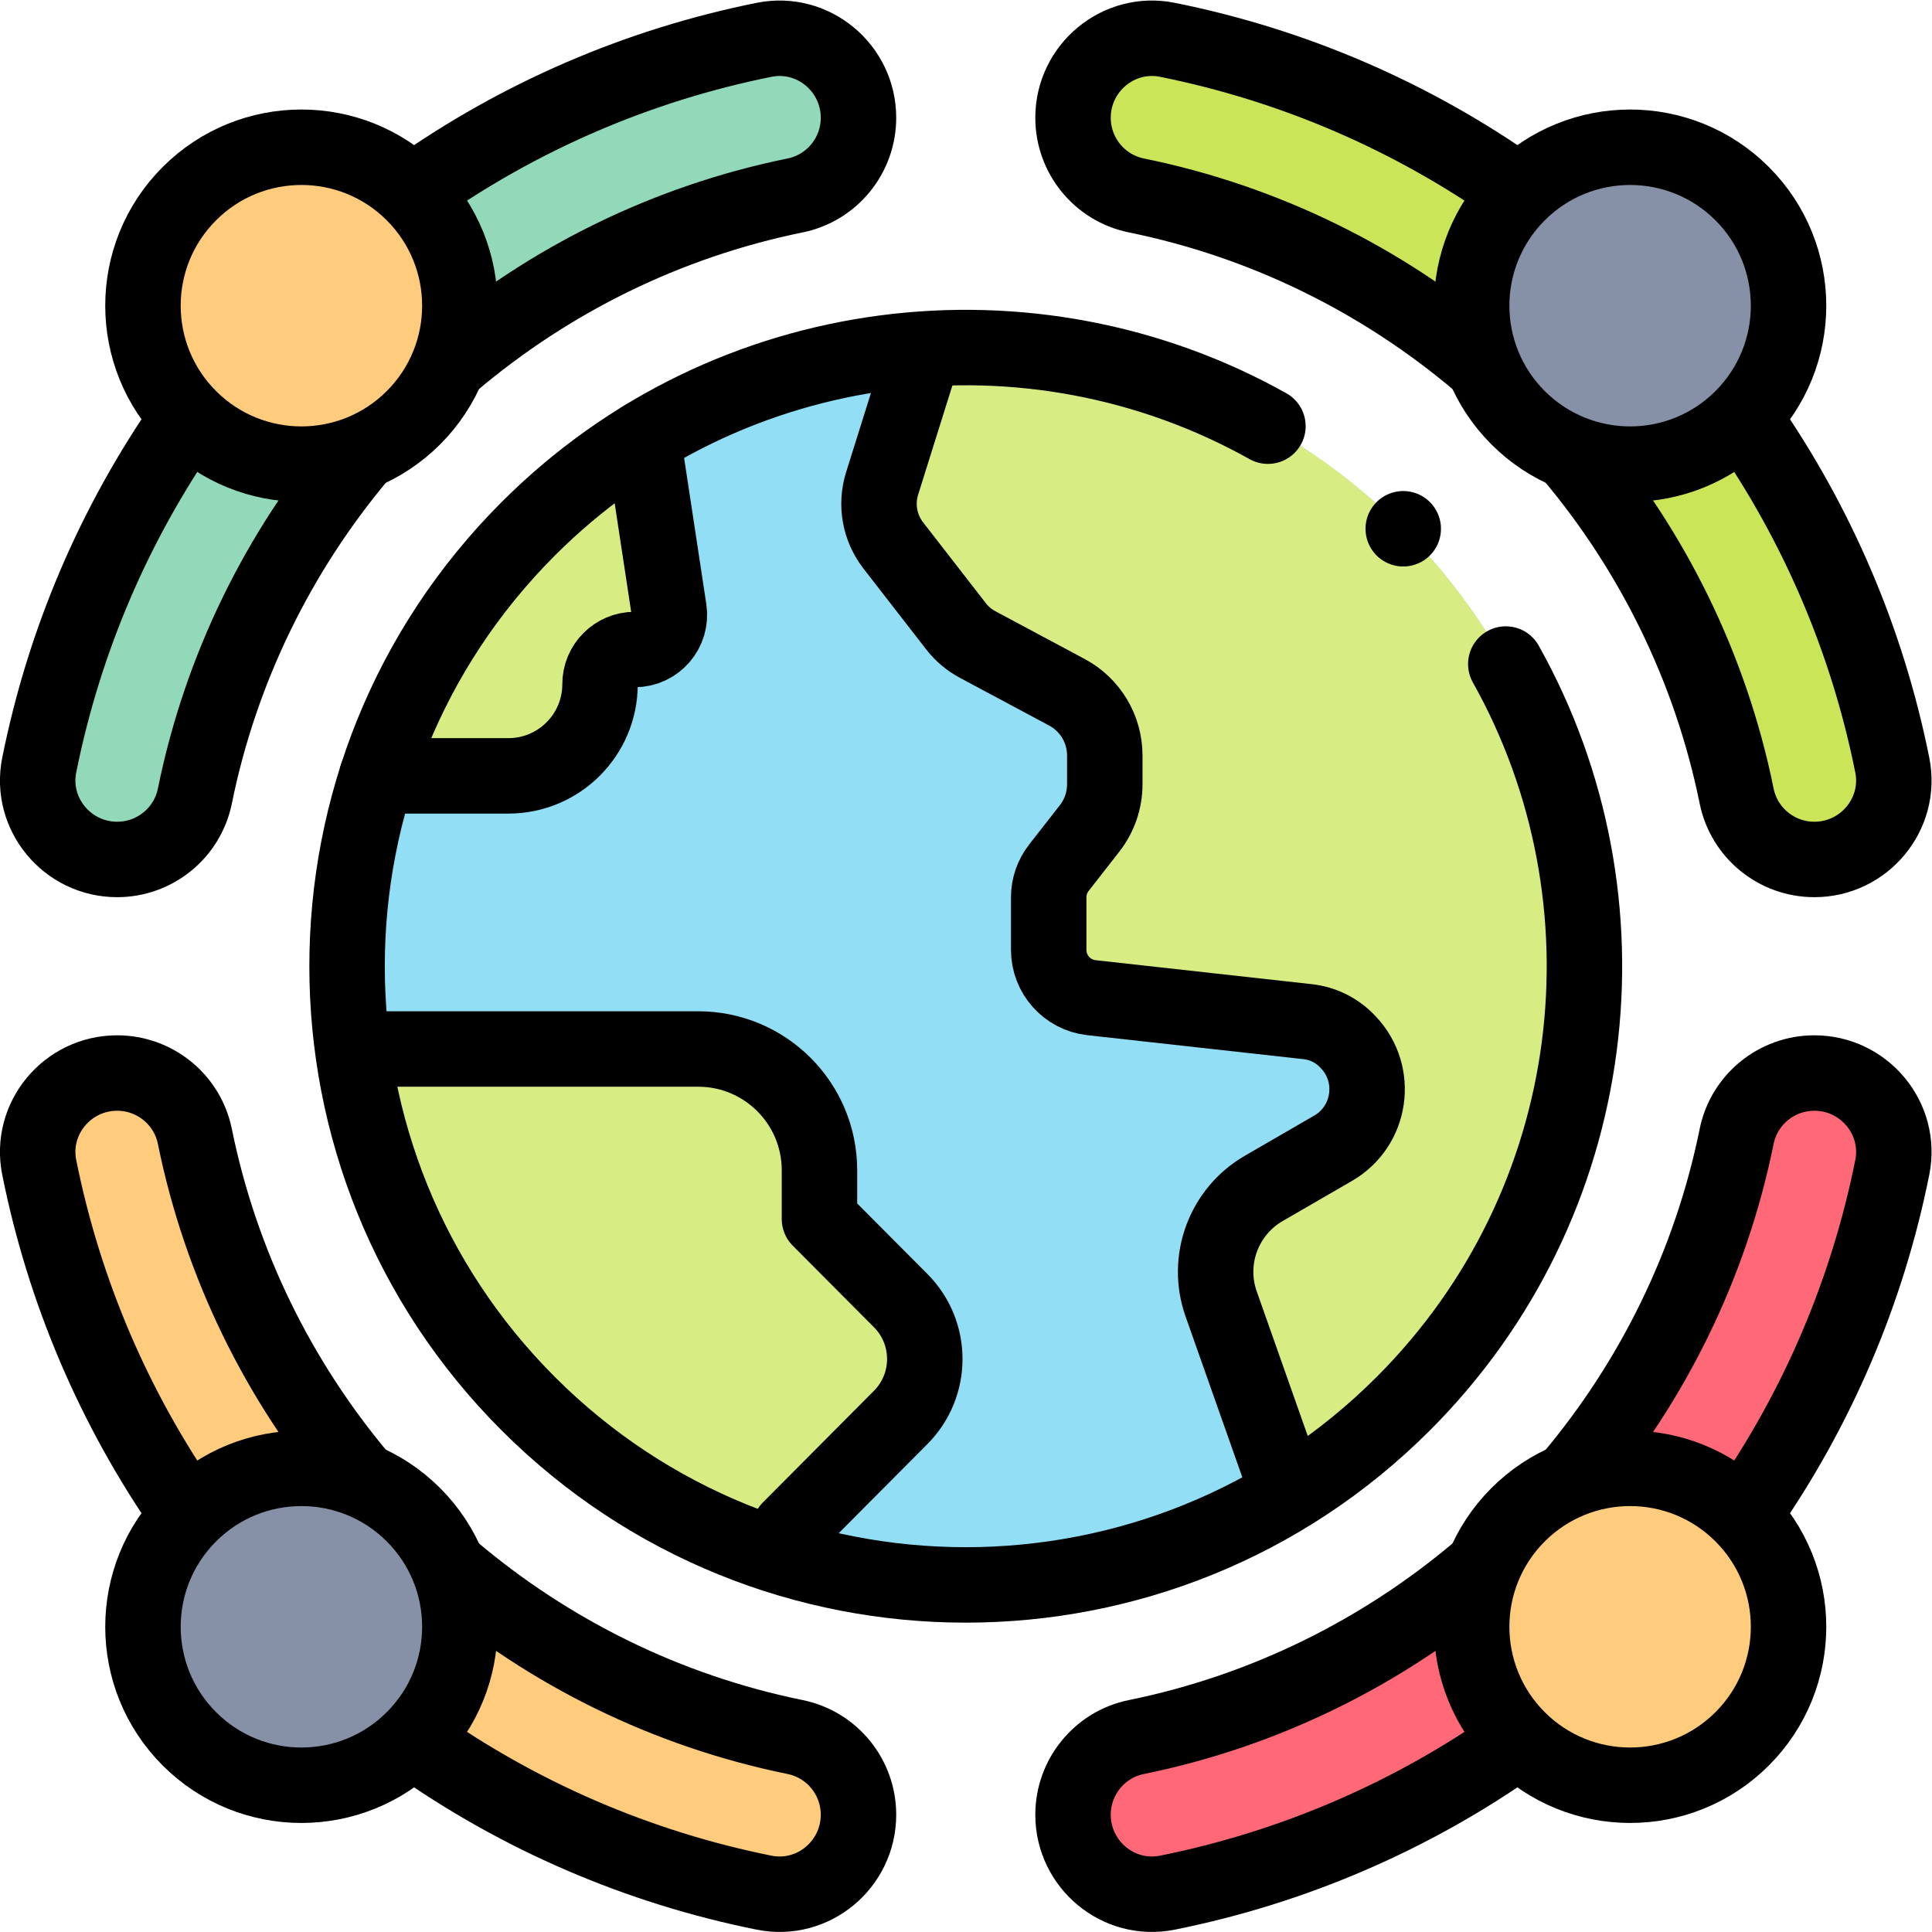 <svg xmlns="http://www.w3.org/2000/svg" xmlns:svg="http://www.w3.org/2000/svg" id="svg3906" xml:space="preserve" width="682.667" height="682.667" viewBox="0 0 682.667 682.667"><defs id="defs3910"><clipPath id="clipPath3920"><path d="M 0,512 H 512 V 0 H 0 Z" id="path3918"></path></clipPath></defs><g id="g3912" transform="matrix(1.333,0,0,-1.333,0,682.667)"><g id="g3914"><g id="g3916" clip-path="url(#clipPath3920)"><g id="g3922" transform="translate(227.566,480.918)"><path d="m 0,0 c 0,13.216 -12.064,23.263 -25.021,20.657 -47.02,-9.457 -90.24,-32.506 -124.927,-67.192 -34.72,-34.721 -57.779,-77.992 -67.218,-125.064 -2.598,-12.954 7.446,-25.012 20.658,-25.012 v 0 c 9.985,0 18.609,7.017 20.597,16.802 16.226,79.875 79.263,142.943 159.122,159.213 C -7.01,-18.603 0,-9.981 0,-0.001 Z" style="fill:#91d9b9;fill-opacity:1;fill-rule:nonzero;stroke:none" id="path3924"></path></g><g id="g3926" transform="translate(420,256)"><path d="m 0,0 c 0,-90.575 -73.425,-164 -164,-164 -90.575,0 -164,73.425 -164,164 0,90.575 73.425,164 164,164 C -73.425,164 0,90.575 0,0" style="fill:#91def5;fill-opacity:1;fill-rule:nonzero;stroke:none" id="path3928"></path></g><g id="g3930" transform="translate(99.924,306.465)"><path d="m 0,0 h 34.83 c 13.422,0 24.302,10.88 24.302,24.301 v 0 c 0,5.077 4.115,9.193 9.192,9.193 5.627,0 9.933,5.009 9.088,10.572 L 70.517,89.468 C 37.459,69.212 12.139,37.57 0,0" style="fill:#d8ec84;fill-opacity:1;fill-rule:nonzero;stroke:none" id="path3932"></path></g><g id="g3934" transform="translate(217.222,188.99)"><path d="m 0,0 v 12.926 c 0,17.755 -14.394,32.149 -32.149,32.149 h -91.609 c 8.335,-62.351 51.696,-113.616 109.652,-133.349 l 35.634,35.686 c 8.522,8.566 8.519,22.408 -0.006,30.971 z" style="fill:#d8ec84;fill-opacity:1;fill-rule:nonzero;stroke:none" id="path3936"></path></g><g id="g3938" transform="translate(420,256)"><path d="m 0,0 c 0,90.575 -73.425,164 -164,164 -3.622,0 -7.212,-0.13 -10.775,-0.361 l -0.32,-0.351 -11.075,-35.306 c -1.767,-5.633 -0.662,-11.774 2.957,-16.438 l 16.625,-21.424 c 1.552,-1.999 3.507,-3.649 5.738,-4.842 l 23.662,-12.654 c 6.181,-3.305 10.041,-9.745 10.041,-16.755 v -7.641 c 0,-4.24 -1.418,-8.357 -4.028,-11.698 l -8.134,-10.412 c -1.753,-2.243 -2.705,-5.007 -2.705,-7.854 V 4.342 c 0,-6.5 4.888,-11.96 11.348,-12.677 l 57.331,-6.361 c 4.025,-0.447 7.757,-2.304 10.538,-5.249 l 0.242,-0.255 c 8.014,-8.486 6.018,-22.204 -4.065,-28.042 l -18.388,-10.645 c -10.642,-6.162 -15.388,-19.029 -11.295,-30.625 l 17.165,-48.634 c 0,0 1.243,-0.026 3.44,-0.075 C -30.175,-109.078 0,-58.063 0,0" style="fill:#d8ec84;fill-opacity:1;fill-rule:nonzero;stroke:none" id="path3940"></path></g><g id="g3942" transform="translate(399.152,336.108)"><path d="m 0,0 c 34.995,-62.46 25.933,-142.953 -27.187,-196.073 -64.046,-64.046 -167.885,-64.046 -231.931,0 -64.046,64.046 -64.046,167.885 0,231.931 53.118,53.117 133.606,62.181 196.065,27.192" style="fill:none;stroke:#000000;stroke-width:20;stroke-linecap:round;stroke-linejoin:round;stroke-miterlimit:10;stroke-dasharray:none;stroke-opacity:1" id="path3944"></path></g><g id="g3946" transform="translate(371.966,371.966)"><path d="M 0,0 V 0" style="fill:none;stroke:#000000;stroke-width:20;stroke-linecap:round;stroke-linejoin:round;stroke-miterlimit:10;stroke-dasharray:none;stroke-opacity:1" id="path3948"></path></g><g id="g3950" transform="translate(95.741,234.065)"><path d="m 0,0 h 89.332 c 17.756,0 32.149,-14.394 32.149,-32.149 v -12.926 l 21.523,-21.617 c 8.525,-8.563 8.527,-22.405 0.005,-30.971 l -29.455,-29.608" style="fill:none;stroke:#000000;stroke-width:20;stroke-linecap:round;stroke-linejoin:round;stroke-miterlimit:10;stroke-dasharray:none;stroke-opacity:1" id="path3952"></path></g><g id="g3954" transform="translate(244.905,419.288)"><path d="m 0,0 -11.075,-35.306 c -1.767,-5.633 -0.662,-11.775 2.957,-16.439 L 8.507,-73.168 c 1.551,-2 3.507,-3.649 5.738,-4.843 l 23.662,-12.653 c 6.181,-3.305 10.04,-9.746 10.04,-16.755 v -7.642 c 0,-4.239 -1.417,-8.357 -4.027,-11.697 l -8.135,-10.412 c -1.752,-2.243 -2.704,-5.008 -2.704,-7.854 v -13.922 c 0,-6.5 4.888,-11.96 11.348,-12.677 l 57.331,-6.361 c 4.025,-0.447 7.757,-2.304 10.538,-5.249 l 0.242,-0.256 c 8.014,-8.485 6.018,-22.204 -4.065,-28.041 l -18.388,-10.646 c -10.642,-6.161 -15.388,-19.028 -11.295,-30.625 l 17.164,-48.633" style="fill:none;stroke:#000000;stroke-width:20;stroke-linecap:round;stroke-linejoin:round;stroke-miterlimit:10;stroke-dasharray:none;stroke-opacity:1" id="path3956"></path></g><g id="g3958" transform="translate(99.921,306.465)"><path d="m 0,0 h 34.833 c 13.421,0 24.301,10.88 24.301,24.301 v 0 c 0,5.077 4.116,9.193 9.193,9.193 v 0 c 5.626,0 9.933,5.009 9.088,10.572 l -6.896,45.405" style="fill:none;stroke:#000000;stroke-width:20;stroke-linecap:round;stroke-linejoin:round;stroke-miterlimit:10;stroke-dasharray:none;stroke-opacity:1" id="path3960"></path></g><g id="g3962" transform="translate(119.982,416.19)"><path d="m 0,0 c 25.637,21.692 56.681,37.182 90.795,44.132 9.779,1.992 16.789,10.614 16.789,20.594 v 0.002 C 107.584,77.944 95.52,87.99 82.563,85.384 49.196,78.674 17.742,65.118 -10.106,45.416" style="fill:none;stroke:#000000;stroke-width:20;stroke-linecap:round;stroke-linejoin:round;stroke-miterlimit:10;stroke-dasharray:none;stroke-opacity:1" id="path3964"></path></g><g id="g3966" transform="translate(49.406,400.717)"><path d="m 0,0 c -19.194,-27.537 -32.418,-58.542 -39.007,-91.399 -2.598,-12.954 7.447,-25.011 20.659,-25.011 v 0 c 9.985,0 18.609,7.017 20.597,16.802 6.892,33.93 22.232,64.826 43.719,90.392" style="fill:none;stroke:#000000;stroke-width:20;stroke-linecap:round;stroke-linejoin:round;stroke-miterlimit:10;stroke-dasharray:none;stroke-opacity:1" id="path3968"></path></g><g id="g3970" transform="translate(50.193,401.403)"><path d="M 0,0 C -16.4,16.405 -16.395,42.997 0.009,59.397 16.414,75.797 43.006,75.792 59.406,59.388 75.806,42.983 75.801,16.391 59.397,-0.009 42.992,-16.409 16.4,-16.405 0,0" style="fill:#ffcb7c;fill-opacity:1;fill-rule:nonzero;stroke:none" id="path3972"></path></g><g id="g3974" transform="translate(50.193,401.403)"><path d="M 0,0 C -16.4,16.405 -16.395,42.997 0.009,59.397 16.414,75.797 43.006,75.792 59.406,59.388 75.806,42.983 75.801,16.391 59.397,-0.009 42.992,-16.409 16.4,-16.405 0,0 Z" style="fill:none;stroke:#000000;stroke-width:20;stroke-linecap:round;stroke-linejoin:round;stroke-miterlimit:10;stroke-dasharray:none;stroke-opacity:1" id="path3976"></path></g><g id="g3978" transform="translate(284.434,480.918)"><path d="m 0,0 c 0,13.216 12.064,23.263 25.021,20.657 47.02,-9.457 90.24,-32.506 124.927,-67.192 34.72,-34.721 57.779,-77.992 67.218,-125.064 2.598,-12.954 -7.446,-25.012 -20.658,-25.012 v 0 c -9.985,0 -18.609,7.017 -20.597,16.802 C 159.685,-99.934 96.648,-36.866 16.789,-20.596 7.01,-18.603 0,-9.981 0,-0.001 Z" style="fill:#cbe558;fill-opacity:1;fill-rule:nonzero;stroke:none" id="path3980"></path></g><g id="g3982" transform="translate(392.018,416.19)"><path d="m 0,0 c -25.637,21.692 -56.681,37.182 -90.795,44.132 -9.779,1.992 -16.789,10.614 -16.789,20.594 v 0.002 c 0,13.216 12.064,23.262 25.021,20.656 33.367,-6.71 64.821,-20.266 92.669,-39.968" style="fill:none;stroke:#000000;stroke-width:20;stroke-linecap:round;stroke-linejoin:round;stroke-miterlimit:10;stroke-dasharray:none;stroke-opacity:1" id="path3984"></path></g><g id="g3986" transform="translate(462.594,400.717)"><path d="m 0,0 c 19.194,-27.537 32.418,-58.542 39.007,-91.399 2.598,-12.954 -7.447,-25.011 -20.659,-25.011 v 0 c -9.985,0 -18.609,7.017 -20.597,16.802 -6.892,33.93 -22.232,64.826 -43.719,90.392" style="fill:none;stroke:#000000;stroke-width:20;stroke-linecap:round;stroke-linejoin:round;stroke-miterlimit:10;stroke-dasharray:none;stroke-opacity:1" id="path3988"></path></g><g id="g3990" transform="translate(461.807,401.403)"><path d="m 0,0 c 16.4,16.405 16.396,42.997 -0.009,59.397 -16.405,16.4 -42.997,16.395 -59.397,-0.009 -16.4,-16.405 -16.395,-42.997 0.009,-59.397 C -42.992,-16.409 -16.4,-16.405 0,0" style="fill:#8690a6;fill-opacity:1;fill-rule:nonzero;stroke:none" id="path3992"></path></g><g id="g3994" transform="translate(461.807,401.403)"><path d="m 0,0 c 16.4,16.405 16.396,42.997 -0.009,59.397 -16.405,16.4 -42.997,16.395 -59.397,-0.009 -16.4,-16.405 -16.395,-42.997 0.009,-59.397 C -42.992,-16.409 -16.4,-16.405 0,0 Z" style="fill:none;stroke:#000000;stroke-width:20;stroke-linecap:round;stroke-linejoin:round;stroke-miterlimit:10;stroke-dasharray:none;stroke-opacity:1" id="path3996"></path></g><g id="g3998" transform="translate(227.566,31.082)"><path d="m 0,0 c 0,-13.216 -12.064,-23.263 -25.021,-20.657 -47.02,9.457 -90.24,32.506 -124.927,67.192 -34.72,34.721 -57.779,77.992 -67.218,125.064 -2.598,12.954 7.446,25.012 20.658,25.012 v 0 c 9.985,0 18.609,-7.017 20.597,-16.802 C -159.685,99.934 -96.648,36.866 -16.789,20.596 -7.01,18.603 0,9.981 0,0.001 Z" style="fill:#ffcb7c;fill-opacity:1;fill-rule:nonzero;stroke:none" id="path4000"></path></g><g id="g4002" transform="translate(119.982,95.81)"><path d="m 0,0 c 25.637,-21.692 56.681,-37.182 90.795,-44.132 9.779,-1.992 16.789,-10.614 16.789,-20.594 v -0.002 c 0,-13.216 -12.064,-23.262 -25.021,-20.656 -33.367,6.71 -64.821,20.266 -92.669,39.968" style="fill:none;stroke:#000000;stroke-width:20;stroke-linecap:round;stroke-linejoin:round;stroke-miterlimit:10;stroke-dasharray:none;stroke-opacity:1" id="path4004"></path></g><g id="g4006" transform="translate(49.406,111.283)"><path d="m 0,0 c -19.194,27.537 -32.418,58.542 -39.007,91.399 -2.598,12.954 7.447,25.011 20.659,25.011 v 0 c 9.985,0 18.609,-7.017 20.597,-16.802 C 9.141,65.679 24.481,34.782 45.968,9.216" style="fill:none;stroke:#000000;stroke-width:20;stroke-linecap:round;stroke-linejoin:round;stroke-miterlimit:10;stroke-dasharray:none;stroke-opacity:1" id="path4008"></path></g><g id="g4010" transform="translate(50.193,110.597)"><path d="m 0,0 c -16.4,-16.404 -16.395,-42.997 0.009,-59.397 16.405,-16.399 42.997,-16.395 59.397,0.009 16.4,16.405 16.395,42.997 -0.009,59.397 C 42.992,16.409 16.4,16.405 0,0" style="fill:#8690a6;fill-opacity:1;fill-rule:nonzero;stroke:none" id="path4012"></path></g><g id="g4014" transform="translate(50.193,110.597)"><path d="m 0,0 c -16.4,-16.404 -16.395,-42.997 0.009,-59.397 16.405,-16.399 42.997,-16.395 59.397,0.009 16.4,16.405 16.395,42.997 -0.009,59.397 C 42.992,16.409 16.4,16.405 0,0 Z" style="fill:none;stroke:#000000;stroke-width:20;stroke-linecap:round;stroke-linejoin:round;stroke-miterlimit:10;stroke-dasharray:none;stroke-opacity:1" id="path4016"></path></g><g id="g4018" transform="translate(284.434,31.082)"><path d="m 0,0 c 0,-13.216 12.064,-23.263 25.021,-20.657 47.02,9.457 90.24,32.506 124.927,67.192 34.72,34.721 57.779,77.992 67.218,125.064 2.598,12.954 -7.446,25.012 -20.658,25.012 v 0 c -9.985,0 -18.609,-7.017 -20.597,-16.802 C 159.685,99.934 96.648,36.866 16.789,20.596 7.01,18.603 0,9.981 0,0.001 Z" style="fill:#ff6977;fill-opacity:1;fill-rule:nonzero;stroke:none" id="path4020"></path></g><g id="g4022" transform="translate(392.018,95.81)"><path d="m 0,0 c -25.637,-21.692 -56.681,-37.182 -90.795,-44.132 -9.779,-1.992 -16.789,-10.614 -16.789,-20.594 v -0.002 c 0,-13.216 12.064,-23.262 25.021,-20.656 33.367,6.71 64.821,20.266 92.669,39.968" style="fill:none;stroke:#000000;stroke-width:20;stroke-linecap:round;stroke-linejoin:round;stroke-miterlimit:10;stroke-dasharray:none;stroke-opacity:1" id="path4024"></path></g><g id="g4026" transform="translate(462.594,111.283)"><path d="m 0,0 c 19.194,27.537 32.418,58.542 39.007,91.399 2.598,12.954 -7.447,25.011 -20.659,25.011 v 0 C 8.363,116.41 -0.261,109.393 -2.249,99.608 -9.141,65.679 -24.481,34.782 -45.968,9.216" style="fill:none;stroke:#000000;stroke-width:20;stroke-linecap:round;stroke-linejoin:round;stroke-miterlimit:10;stroke-dasharray:none;stroke-opacity:1" id="path4028"></path></g><g id="g4030" transform="translate(461.807,110.597)"><path d="m 0,0 c 16.4,-16.404 16.396,-42.997 -0.009,-59.397 -16.405,-16.399 -42.997,-16.395 -59.397,0.009 -16.4,16.405 -16.395,42.997 0.009,59.397 C -42.992,16.409 -16.4,16.405 0,0" style="fill:#ffcb7c;fill-opacity:1;fill-rule:nonzero;stroke:none" id="path4032"></path></g><g id="g4034" transform="translate(461.807,110.597)"><path d="m 0,0 c 16.4,-16.404 16.396,-42.997 -0.009,-59.397 -16.405,-16.399 -42.997,-16.395 -59.397,0.009 -16.4,16.405 -16.395,42.997 0.009,59.397 C -42.992,16.409 -16.4,16.405 0,0 Z" style="fill:none;stroke:#000000;stroke-width:20;stroke-linecap:round;stroke-linejoin:round;stroke-miterlimit:10;stroke-dasharray:none;stroke-opacity:1" id="path4036"></path></g></g></g></g></svg>